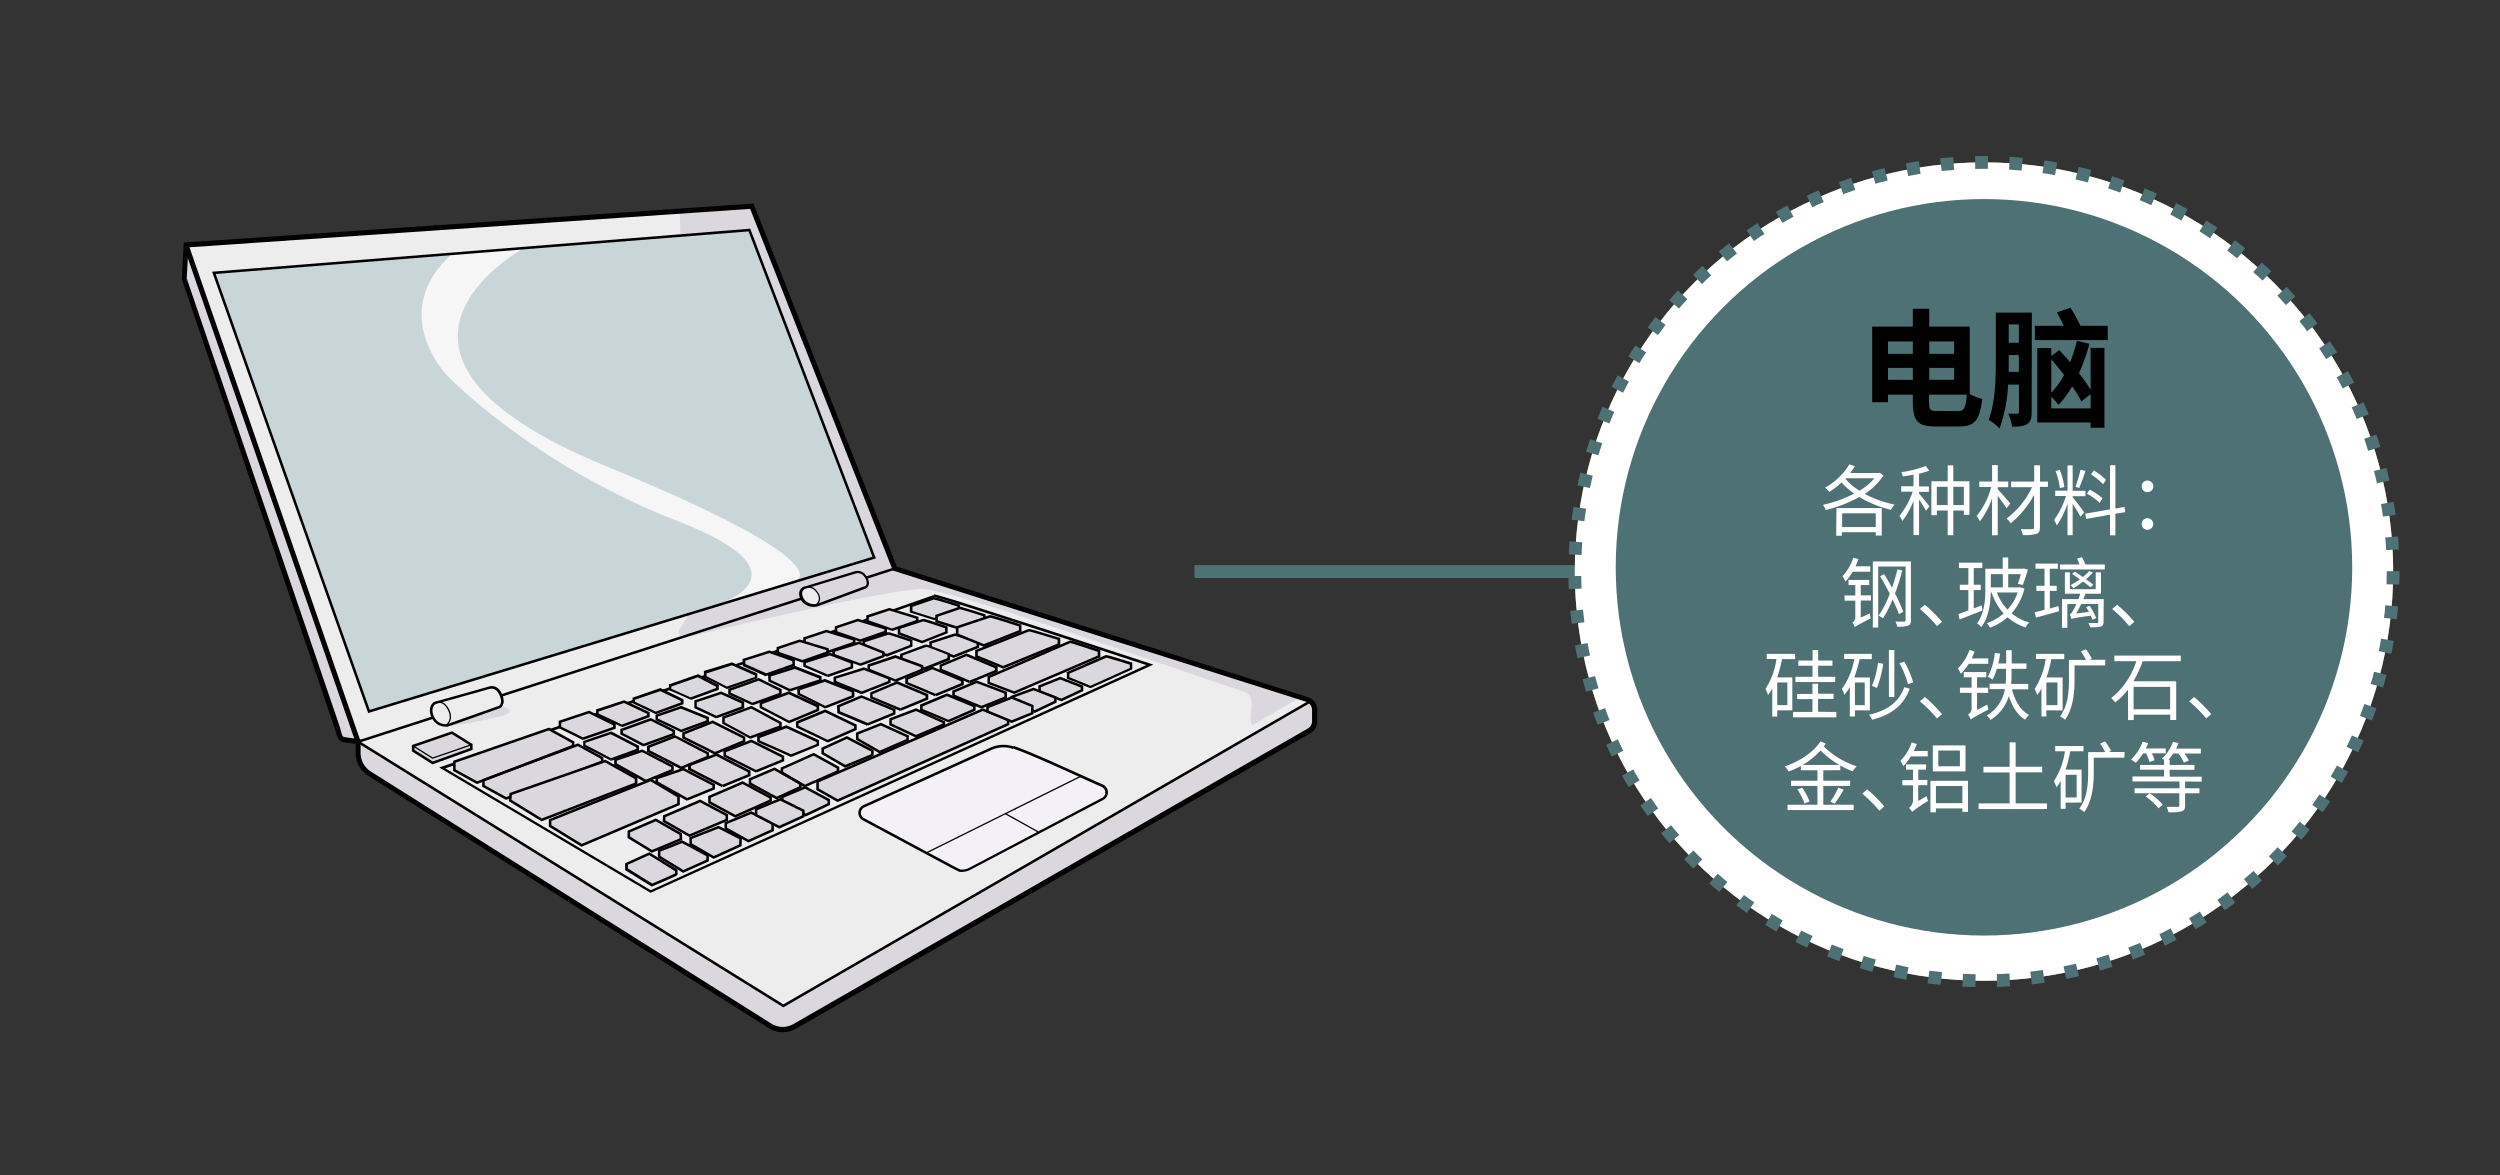 <svg xmlns="http://www.w3.org/2000/svg" viewBox="0 0 585 275"><rect x="0" y="0" width="585" height="275" fill="#333333" stroke="none"/><defs><style>.cls-1{fill:#ededed;}.cls-2{fill:#dbd7de;}.cls-3{fill:#f4f0f7;}.cls-4{fill:#c8d5d9;}.cls-5{fill:#f6f6f6;}.cls-6{fill:#020202;}.cls-10,.cls-7{fill:none;stroke:#4e7175;stroke-miterlimit:10;stroke-width:3px;}.cls-8{fill:#84b250;}.cls-9{fill:#fff;}.cls-10{stroke-dasharray:3.01 5.01;}.cls-11{fill:#4e7175;}</style></defs><title>2.component 585x275px-36</title><g id="Layer_72" data-name="Layer 72"><path class="cls-1" d="M78.68,170.45,42.8,65.23l.44-7.91,132.4-9.07L209.1,133l96.45,30.62a2.57,2.57,0,0,1,1.78,2.44v2.68A2.55,2.55,0,0,1,306,171L185.58,240.2a5.67,5.67,0,0,1-5.53-.07L86.42,181.2a5.81,5.81,0,0,1-2.92-5v-2.58l-1.65-.23C79.06,173,79.48,173.15,78.68,170.45Z"/><path class="cls-2" d="M79.53,173s3.49-.14,4.25.85S43.52,58.46,43.52,58.46v7.17Z"/><path class="cls-2" d="M158.07,149.75s49.47-12.05,57.83-11.91c7.4.13,62.36,19.9,75.42,24.1,1.48.48,1.72,2.5,1.5,4-.29,2-.41,4.23.75,3.47l10.64-6.23L209.1,133S154.81,149,158.07,149.75Z"/><path class="cls-2" d="M117.52,165.28s4.63,1.21-1.08,2.48-9,2.09-11.78,2S117.52,165.28,117.52,165.28Z"/><path class="cls-2" d="M160.23,148.88a1.09,1.09,0,0,1-1.24-1.65,13.78,13.78,0,0,0,2-3.48l-1.91-94.34,16.59-1.16L209.1,133Z"/><path class="cls-2" d="M306.06,164.21s2.27.28,1.27,5c-.86,4-40.39,22-54.43,32.35L185.58,240.2s-3.32,1.87-7.48-1.48l-91-57.25s-4.81-1.38-2.66-7.48l98.83,61.38Z"/><path class="cls-3" d="M237.12,174.85c5.19,1.8,15.36,6.64,20.78,9a1.7,1.7,0,0,1,.12,3.08l-30.95,16.3a4.23,4.23,0,0,1-2.23.51c-.21,0-2.27-1.1-2.27-1.1l-20.54-11a1.71,1.71,0,0,1,.17-3.06L232,175.06A7,7,0,0,1,237.12,174.85Z"/><polygon class="cls-4" points="204.56 130.47 175.35 53.83 50.04 63.84 86.33 166.48 204.56 130.47"/><path class="cls-5" d="M122.91,57.89S77.06,82.42,141.62,109c58.41,24,44,27.24,44,27.24L165,142.52s28.21-7.12-6.24-20.5-54.29-34.31-54.29-34.31-14-14.66,1.42-28.4Z"/><path class="cls-6" d="M79,170.45l.57-.2L43.69,65.15l.4-7.27,131.44-9,33.4,84.63,96.72,30.71a2,2,0,0,1,1.37,1.86v2.68a2,2,0,0,1-1,1.72h0L185.56,239.68l.3.52-.28-.53a5,5,0,0,1-4.94-.06l-.3.52.32-.5L87,180.68h0a5.22,5.22,0,0,1-2.62-4.53V173l-2.17-.29c-.7-.1-1.2-.16-1.52-.23a1.27,1.27,0,0,1-.42-.14.32.32,0,0,1-.11-.12,2.94,2.94,0,0,1-.24-.63c-.1-.33-.21-.77-.38-1.35v0h0l-.57.2-.57.17c.19.66.31,1.15.44,1.55a2.7,2.7,0,0,0,.36.79,1.41,1.41,0,0,0,.48.46,2.7,2.7,0,0,0,1,.31c.38.07.82.12,1.41.2l1.13.16v2.06a6.43,6.43,0,0,0,3.22,5.57l.3-.52-.32.5,93.65,59h0a6.19,6.19,0,0,0,3.12.84,6.33,6.33,0,0,0,3-.76h0l120.41-69.19-.29-.52.28.53a3.15,3.15,0,0,0,1.65-2.78v-2.68a3.17,3.17,0,0,0-2.2-3l-96.17-30.53L176.32,47.62,43,56.76l-.47,8.56L78.39,170.64l.57-.19-.57.17Z"/><path class="cls-1" d="M218.6,139.4c1.54,0,50.46,16.16,50.46,16.16l-116.81,53-48.76-28.92Z"/><path class="cls-6" d="M218.6,139.4v.3h0l.26.05c1.12.26,4.83,1.4,9.74,3,7.37,2.33,17.46,5.62,25.71,8.32l10.43,3.42,3.1,1,1.13.38.09-.29-.12-.27-116.67,53-48.08-28.51,114.51-40-.1-.28v0l-.1-.28L102.78,179.59l49.45,29.33,117.66-53.4-.73-.24s-12.23-4-24.66-8.08c-6.21-2-12.47-4-17.28-5.56-2.4-.76-4.44-1.39-5.93-1.83l-1.79-.52-.56-.14a1.74,1.74,0,0,0-.34-.05h0l-.05,0Z"/><polygon class="cls-6" points="209.29 132.74 83.08 173.48 183.29 235.72 306.8 164.34 306.5 163.82 183.31 235.02 84.49 173.65 209.47 133.31 209.29 132.74 209.29 132.74"/><polyline class="cls-6" points="84.35 173.37 44.09 57.13 42.95 57.52 83.22 173.76"/><path class="cls-1" d="M188.31,137.51l11.85-3.61a2,2,0,0,1,2.32.9c1.42,2,0,2.66,0,2.66l-11.29,4.17a3.4,3.4,0,0,1-3-.87C186.93,139.48,187.14,137.93,188.31,137.51Z"/><path class="cls-2" d="M191.26,141.3s2-2.32-1.88-3.91c-.16-.07,11.24-3.58,11.24-3.58a2.61,2.61,0,0,1,2.17,3.39Z"/><path class="cls-6" d="M190.9,141.79a2,2,0,0,0,1-1.71,2.48,2.48,0,0,0-.41-1.31,3.78,3.78,0,0,0-.95-1.1,2.29,2.29,0,0,0-1.4-.44,4.2,4.2,0,0,0-1.3.23l.09.28a4,4,0,0,1,1.21-.21,2,2,0,0,1,1.22.38,3.89,3.89,0,0,1,.88,1,2.21,2.21,0,0,1,.36,1.15,1.7,1.7,0,0,1-.87,1.46l.16.25Z"/><path class="cls-6" d="M188.31,137.51l.1.28v0h0v0l6.07-1.85,4-1.21,1.79-.55h0l0-.11,0,.11h0l0-.11,0,.11a1.57,1.57,0,0,1,.47-.07,1.81,1.81,0,0,1,1.51.86,2.57,2.57,0,0,1,.56,1.4.89.89,0,0,1-.24.64,1.53,1.53,0,0,1-.17.14l0,0h0l0,0,0,0h0l0,0,0,0,.12.28-.11-.28-11.28,4.17.1.28-.06-.29h0a2.83,2.83,0,0,1-.6.06,2.9,2.9,0,0,1-2.12-.84,2.41,2.41,0,0,1-.74-1.61,1.16,1.16,0,0,1,.78-1.16l-.1-.28-.11-.28A1.77,1.77,0,0,0,187,139a3,3,0,0,0,.9,2,3.51,3.51,0,0,0,2.56,1,4,4,0,0,0,.74-.07h0l11.31-4.18h0a1.26,1.26,0,0,0,.42-.31,1.46,1.46,0,0,0,.41-1,3.17,3.17,0,0,0-.67-1.74,2.42,2.42,0,0,0-2-1.12,2.36,2.36,0,0,0-.67.1l.1.29-.09-.29-5.9,1.8-4.07,1.24-1.35.41-.39.12-.1,0h-.06Z"/><path class="cls-1" d="M101.94,164.42c.07,0,12.65-3.55,12.65-3.55a2,2,0,0,1,2.38,1.29c1.35,2.61-.21,3.27-.21,3.27l-12.1,4.29a3.23,3.23,0,0,1-3.1-1.3C100.37,166.75,100.69,164.85,101.94,164.42Z"/><path class="cls-6" d="M104.38,169.86a2.48,2.48,0,0,0,1.16-2.15,3.46,3.46,0,0,0-.34-1.47h0a4.4,4.4,0,0,0-1-1.47,2.21,2.21,0,0,0-1.59-.6,4.06,4.06,0,0,0-1.17.19l.08.28a4,4,0,0,1,1.09-.17A1.91,1.91,0,0,1,104,165a4.26,4.26,0,0,1,.92,1.38h0a3.18,3.18,0,0,1,.31,1.34,2.18,2.18,0,0,1-1,1.9l.16.25Z"/><path class="cls-6" d="M101.94,164.42l.09.28-.08-.24.08.25h0l-.08-.24.08.25s.23-.07.58-.17l7-1.95,5.1-1.43h0a1.94,1.94,0,0,1,.37,0,1.57,1.57,0,0,1,.77.2,2.29,2.29,0,0,1,.87,1,3.77,3.77,0,0,1,.52,1.73,1.35,1.35,0,0,1-.3.91,1.45,1.45,0,0,1-.21.18l-.06,0h0l0,.06,0-.06h0l0,.06,0-.06.12.27-.1-.28-12.1,4.29.1.28,0-.29h0a2.9,2.9,0,0,1-.4,0,3,3,0,0,1-1.14-.22,2.78,2.78,0,0,1-1.26-1h0a3.43,3.43,0,0,1-.69-2,2,2,0,0,1,.26-1,1.24,1.24,0,0,1,.66-.56h0l-.09-.28-.1-.28a1.81,1.81,0,0,0-1,.81,2.66,2.66,0,0,0-.34,1.33,4,4,0,0,0,.81,2.31h0a3.36,3.36,0,0,0,1.52,1.21,3.72,3.72,0,0,0,1.36.26,3.38,3.38,0,0,0,.52,0h0l12.13-4.3h0a1.48,1.48,0,0,0,.49-.37,2,2,0,0,0,.45-1.31,4.42,4.42,0,0,0-.58-2,3,3,0,0,0-1.11-1.24,2.19,2.19,0,0,0-1.07-.28,1.67,1.67,0,0,0-.56.08l.09.28-.08-.29-6.3,1.77-4.35,1.22-1.44.4-.41.12-.11,0h-.06Z"/><polygon class="cls-6" points="204.56 130.47 204.84 130.36 175.55 53.51 49.63 63.58 86.15 166.85 204.96 130.66 204.84 130.36 204.56 130.47 204.48 130.18 86.52 166.11 50.46 64.11 175.15 54.15 204.28 130.58 204.56 130.47 204.48 130.18 204.56 130.47"/><path class="cls-6" d="M237.12,174.85l-.1.29c5.16,1.78,15.33,6.62,20.76,9a1.41,1.41,0,0,1,.1,2.55h0L226.93,203h0a3.91,3.91,0,0,1-1.89.49h-.19v.17l0-.16h0v.17l0-.16-.14-.05c-.27-.12-.78-.38-1.22-.6l-.81-.43h0l-20.51-11-.15.27.15-.27a1.37,1.37,0,0,1-.72-1.22,1.4,1.4,0,0,1,.86-1.29l29.82-13.48-.12-.27.12.27a6.75,6.75,0,0,1,2.69-.56,6.59,6.59,0,0,1,2.19.37h0l.1-.29.1-.28a7.27,7.27,0,0,0-2.39-.4,7.34,7.34,0,0,0-2.94.61l-29.81,13.48.12.27-.12-.27a2,2,0,0,0-.19,3.59h0l20.53,11h0s.51.28,1.06.55l.78.39.3.13.11,0a.46.46,0,0,0,.14,0H225a4.55,4.55,0,0,0,2.17-.56h0l31-16.29h0a2,2,0,0,0-.15-3.63h0c-5.41-2.34-15.57-7.19-20.79-9h0Z"/><polyline class="cls-6" points="252.84 181.51 216.83 199.37 216.96 199.64 252.97 181.78"/><polyline class="cls-6" points="235.25 190.57 242.91 194.82 243.05 194.56 235.4 190.3"/><path class="cls-2" d="M240.77,147.44c.23-.1,7,2,7,2v1.29l-13,5.36-6.24-2.55v-1.29Z"/><path class="cls-2" d="M218.6,140c.19-.1,5.79,1.7,5.79,1.7v1.16l-5.79,2-5.39-1.7V141.8Z"/><path class="cls-2" d="M216.05,145.07c.18-.1,5.38,1.7,5.38,1.7v1.16l-5.67,2.25-5.38-2V146.9Z"/><path class="cls-2" d="M207.82,148.19c.19-.1,5.39,1.7,5.39,1.7v1.16l-5.67,2.24-5.39-2V150Z"/><path class="cls-2" d="M250.35,150.18c.23-.1,6.81,2.13,6.81,2.13v1.29l-19.85,8.48-5.95-2.27V158.4Z"/><polygon class="cls-2" points="235.89 168.32 235.89 169.46 196 187.34 191.31 184.7 191.31 182.86 229.94 166.05 235.89 168.32"/><polygon class="cls-2" points="128.72 193.27 136.09 197.81 158.77 188.17 158.77 186.38 152.25 182.5 128.72 191.9 128.72 193.27"/><polygon class="cls-2" points="113.13 183.91 118.43 186.84 140.91 178.24 140.91 177.39 135.24 174.28 113.13 182.55 113.13 183.91"/><polygon class="cls-2" points="106.32 180.23 111.62 183.15 134.11 174.56 134.11 173.71 128.44 170.59 106.32 178.24 106.32 180.23"/><path class="cls-2" d="M249.9,157.45l9-3.87c.19-.1,5.79,1.7,5.79,1.7v1.16l-9.24,4.17-.28.1-5.21-2.11Z"/><polygon class="cls-2" points="243.26 160.61 243.26 161.86 248.37 163.78 253.19 161.52 253.19 160.66 248.08 158.68 243.26 160.61"/><polygon class="cls-2" points="169.83 192.61 169.83 193.85 175.14 196.81 180.79 194.27 180.79 192.66 175.79 190.15 169.83 192.61"/><polygon class="cls-2" points="173.23 197.81 173.31 196.19 168.13 193.55 161.61 196.11 161.61 197.52 167 200.64 173.23 197.81"/><polygon class="cls-2" points="154.24 199.08 154.24 200.46 159.88 203.92 165.58 201.35 165.58 200.16 159.63 196.96 154.24 199.08"/><path class="cls-2" d="M152,199.79l6.24,3.88v.94c0,.14-5.67,2.55-5.67,2.55l-6-3.68v-1.25Z"/><polygon class="cls-2" points="152.54 199.22 147.15 195.93 147.15 194.57 153.45 191.85 159.27 195.16 159.34 196.39 152.54 199.22"/><polygon class="cls-2" points="170.07 191.85 170.07 190.72 163.81 187.41 155.44 191 155.37 192.14 161.33 195.54 170.07 191.85"/><polygon class="cls-2" points="180.32 187.34 180.32 186.63 173.77 183.12 166.01 186.47 166.01 187.74 172.05 191 180.32 187.34"/><polygon class="cls-2" points="229.66 165.49 223.13 162.79 223.13 161.8 228.52 159.53 235.33 162.08 235.33 163.22 229.66 165.49"/><path class="cls-2" d="M221.85,168.72c-.13-.12-6.31-2.67-6.31-2.67v-1l6-2.52,6.42,2.65v.86Z"/><path class="cls-2" d="M226.82,159.53c-.13-.11-6.75-2.83-6.75-2.83v-1l6-2.51,7,2.93V157Z"/><path class="cls-2" d="M218.88,162.65c-.13-.11-6.75-2.84-6.75-2.84v-1l6-2.52,7,2.94v.86Z"/><path class="cls-2" d="M210.66,166.05c-.14-.11-6.75-2.83-6.75-2.83v-1l6-2.51,7,2.93v.86Z"/><path class="cls-2" d="M201.59,162.08c-.14-.11-6.24-2.55-6.24-2.55v-1l6.8-2.13,6,2.26v.86Z"/><path class="cls-2" d="M193.65,158.11c-.13-.1-5.39-2.31-5.39-2.31v-.91l6-1.88,5.13,2,0,1.14Z"/><path class="cls-2" d="M193.93,152.44c-.12-.1-5.67-2-5.67-2v-1.14l5.1-1.7,6.53,2v.79Z"/><path class="cls-2" d="M201.3,149.89c-.12-.1-5.67-2-5.67-2v-1.14l5.11-1.7,6.52,2v.79Z"/><path class="cls-2" d="M208.67,147.34c-.12-.1-5.67-2-5.67-2v-1.14l5.11-1.7,6.52,2v.78Z"/><path class="cls-2" d="M203,169.45c-.13-.11-6.74-2.83-6.74-2.83l-.06-1.42,5.39-2.27,7.65,3.11v.86Z"/><path class="cls-2" d="M193.65,173.42c-.14-.11-7.09-3.4-7.09-3.4v-1l6.52-2.69,7.09,3.39v.86Z"/><path class="cls-2" d="M185.14,176.83c-.13-.12-7.65-3.41-7.65-3.41v-1L184,170l7.37,3.39v.86Z"/><path class="cls-2" d="M176.92,180.51c-.13-.11-7.37-3.68-7.37-3.68v-1l6.24-2.41,7.37,3.68V178Z"/><path class="cls-2" d="M169,183.91c-.13-.11-7.65-4-7.65-4v-1l6.23-2.41,7.66,4v.86Z"/><path class="cls-2" d="M160.76,187c-.14-.11-7.09-4-7.09-4v-1l6.24-2.12,7.09,3.67v.86Z"/><path class="cls-2" d="M193.08,165.49c-.13-.12-6.18-3.12-6.18-3.12l-.06-1.14,6.12-2,6.64,2.61v1.14Z"/><path class="cls-2" d="M184.57,168.89c-.13-.11-6.52-3.4-6.52-3.4v-1l6.52-2.41,6.81,3.11v.86Z"/><path class="cls-2" d="M175.5,172.57c-.13-.11-6.24-3.4-6.24-3.4V167.9l6.53-2.41,6.8,3.67V170Z"/><path class="cls-2" d="M167.28,176.26c-.13-.11-7.37-3.69-7.37-3.69v-1l6.8-2.69,7.37,3.67v.86Z"/><path class="cls-2" d="M159.34,179.66c-.13-.11-7.65-4-7.65-4v-1l6.23-2.41,7.66,4v.86Z"/><path class="cls-2" d="M151.12,182.78c-.14-.11-7.09-4-7.09-4v-1l6.24-2.13,7.09,3.68v.86Z"/><path class="cls-2" d="M184.86,161.52c-.14-.1-4.76-2.26-4.76-2.26L180,158l6-1.87,6,2.34v.76Z"/><path class="cls-2" d="M176.07,164.74c-.14-.1-5.39-2.46-5.39-2.46v-.88l6.81-2.44,5.1,2.5v.91Z"/><path class="cls-2" d="M167.56,167.76c-.13-.1-4.82-2.27-4.82-2.27v-1.42l6-2,5.1,2.27v1.14Z"/><path class="cls-2" d="M159.34,171c-.13-.1-5.67-2.7-5.67-2.7v-.88l5.67-2,6.24,2.51v.77Z"/><path class="cls-2" d="M150.55,174.34c-.13-.1-5.1-2.68-5.1-2.68v-.88l6.8-2.46,5.39,2.71v.76Z"/><path class="cls-2" d="M142.9,177.68c-.14-.1-6.24-3.25-6.24-3.25v-.88l6.24-2.11,6.23,3.21v.76Z"/><path class="cls-2" d="M179.19,157.83c-.57-.28-5.05-2.25-5.05-2.25l-.06-1.26,6-1.88,5.67,2v1.11Z"/><path class="cls-2" d="M170.12,161c-.14-.1-5.11-2.64-5.11-2.64v-1.05l6.24-2,5.67,2.49v.76Z"/><path class="cls-2" d="M161.61,163.51c-.14-.1-4.82-2.17-4.82-2.17v-1l6.52-2.27,4.54,2.37v.76Z"/><path class="cls-2" d="M153.39,166.78c-.14-.1-5.11-2.42-5.11-2.42v-.88l6.24-2.14,5.11,2.41v.76Z"/><path class="cls-2" d="M145.45,169.8c-.14-.1-5.67-2.67-5.67-2.67v-.88l6.24-2.14,5.67,2.66v.76Z"/><path class="cls-2" d="M136.38,172.86c-.14-.1-5.39-2.68-5.39-2.68v-1.29l6.8-2.27,6,2.92v.77Z"/><polygon class="cls-2" points="214.34 172.29 208.39 169.51 208.39 168.31 214.34 166.05 220.87 169 220.87 169.51 214.34 172.29"/><polygon class="cls-2" points="205.84 175.98 200.59 172.93 200.59 171.64 206.12 169.46 212.39 172.29 212.36 173.14 205.84 175.98"/><polygon class="cls-2" points="197.78 179.32 192.51 176.26 192.51 175.16 198.18 172.57 204.14 175.69 204.14 176.69 197.78 179.32"/><path class="cls-2" d="M188.37,183.94c-.11,0-5.39-3.15-5.39-3.15v-.95l7.42-3.32,5.72,3.14v.85Z"/><polygon class="cls-2" points="181.74 186.75 175.5 183.35 175.5 182.35 181.23 179.91 187.27 183.35 187.27 184.2 181.74 186.75"/><polyline class="cls-2" points="188.5 184.2 183.06 186.47 183.06 187.74 188.54 190.72 193.93 188.17 193.93 187.21 188.32 184.2"/><path class="cls-6" d="M240.77,147.44l.12.27-.1-.22v.24s0,0,.09,0l-.1-.22v.24h0l.44.1c.82.21,2.44.69,3.85,1.12l1.84.57.78.24.09-.28h-.3v1.09l-12.74,5.23-5.94-2.42v-.89l12.06-4.77h0l-.12-.27-.11-.28-12.44,4.92v1.7l6.54,2.67L248.1,151v-1.72l-.21-.06-3.32-1c-.84-.26-1.7-.51-2.39-.71l-.87-.23-.3-.07-.21,0a.64.64,0,0,0-.15,0l.12.28-.11-.28Z"/><path class="cls-6" d="M218.6,140l.14.26-.12-.22v.25s0,0,.12,0l-.12-.22v.25h0l.37.08c.68.18,2,.58,3.17.94s2.14.67,2.14.68l.09-.29h-.3v1l-5.5,1.85-5.08-1.6V142l5.21-1.77h0l-.14-.26-.1-.29-5.59,1.9v1.73l5.69,1.79,6.09-2v-1.6l-.2-.07-2.72-.85-2-.59c-.28-.08-.53-.15-.73-.19l-.25-.06-.2,0a.57.57,0,0,0-.17.05l.15.26-.1-.29Z"/><path class="cls-6" d="M216.05,145.07l.14.26-.12-.21v.25a.31.31,0,0,0,.12,0l-.12-.21v.25h0v0l.34.08c.63.17,1.87.57,2.94.93l2,.68.09-.29h-.3v1l-5.37,2.12L210.67,148v-.86l5.5-1.77,0,0-.14-.26-.1-.28-5.87,1.89v1.72l5.69,2.1,6-2.36v-1.58l-.2-.07s-1.23-.43-2.52-.85c-.65-.22-1.3-.43-1.83-.59l-.68-.2-.24-.06-.19,0a.28.28,0,0,0-.17,0l.15.26-.1-.28Z"/><path class="cls-6" d="M207.82,148.19l.14.27-.11-.22v.25l.11,0-.11-.22v.25h0v0l.34.08c.63.17,1.87.57,2.95.93s2,.67,2,.68l.1-.29h-.3v1L207.54,153l-5.09-1.87v-.86l5.49-1.77h0l-.14-.27-.09-.28-5.88,1.89v1.72l5.69,2.1,6-2.36v-1.58l-.2-.07s-1.23-.43-2.52-.86l-1.83-.58-.68-.2-.24-.06-.19,0a.28.28,0,0,0-.16,0l.13.27-.09-.28Z"/><path class="cls-6" d="M250.35,150.18l.12.27-.1-.22v.24a.15.15,0,0,0,.1,0l-.1-.22v.24h0v0l.12,0c.27.06.82.23,1.49.44,1,.31,2.28.73,3.3,1.07l1.78.59.1-.28h-.3v1.1l-19.56,8.35-5.64-2.15v-1l18.82-8.14h0l-.12-.27-.12-.28-19.17,8.3V160l6.26,2.39,20.14-8.61v-1.7l-.21-.07s-1.57-.54-3.21-1.07c-.82-.27-1.65-.54-2.32-.74l-.84-.25-.29-.07a1.66,1.66,0,0,0-.22,0,.34.34,0,0,0-.14,0h0Z"/><polygon class="cls-6" points="235.89 168.32 235.59 168.32 235.59 169.26 196.01 187 191.61 184.53 191.61 183.05 229.95 166.38 235.78 168.6 235.89 168.32 235.59 168.32 235.89 168.32 236 168.04 229.93 165.73 191.01 182.66 191.01 184.88 195.98 187.68 236.19 169.65 236.19 168.11 236 168.04 235.89 168.32"/><polygon class="cls-6" points="128.72 193.27 128.56 193.53 136.07 198.14 159.07 188.37 159.07 186.21 152.28 182.16 128.42 191.7 128.42 193.44 128.56 193.53 128.72 193.27 129.02 193.27 129.02 192.1 152.23 182.83 158.47 186.55 158.47 187.97 136.12 197.47 128.88 193.01 128.72 193.27 129.02 193.27 128.72 193.27"/><polygon class="cls-6" points="113.13 183.91 112.98 184.18 118.41 187.17 141.21 178.45 141.21 177.22 135.26 173.95 112.83 182.34 112.83 184.09 112.98 184.18 113.13 183.91 113.43 183.91 113.43 182.75 135.22 174.6 140.61 177.57 140.61 178.04 118.45 186.51 113.27 183.65 113.13 183.91 113.43 183.91 113.13 183.91"/><polygon class="cls-6" points="106.32 180.23 106.18 180.49 111.6 183.48 134.41 174.76 134.41 173.53 128.47 170.26 106.02 178.03 106.02 180.41 106.18 180.49 106.32 180.23 106.62 180.23 106.62 178.46 128.41 170.92 133.81 173.88 133.81 174.35 111.65 182.82 106.47 179.97 106.32 180.23 106.62 180.23 106.32 180.23"/><path class="cls-6" d="M249.9,157.45l.12.28,9-3.88h0l-.12-.22v.25s0,0,.12,0l-.12-.22v.25h0l.37.08c.68.18,2,.58,3.17.94l2.14.67.09-.28h-.3v1l-9.05,4.08-.16.06-4.92-2,0-1h-.3l.12.28-.12-.28h-.3l0,1.35,5.5,2.22.38-.14h0l9.43-4.26v-1.57l-.2-.07-2.72-.85-2-.59c-.28-.08-.53-.15-.73-.19l-.25-.06a.64.64,0,0,0-.2,0,.81.81,0,0,0-.17,0l.15.27-.12-.28-9.14,4v.2Z"/><polygon class="cls-6" points="243.26 160.61 242.96 160.61 242.96 162.07 248.38 164.11 253.49 161.71 253.49 160.46 248.08 158.36 242.96 160.4 242.96 160.61 243.26 160.61 243.38 160.88 248.09 159 252.89 160.87 252.89 161.33 248.35 163.46 243.56 161.65 243.56 160.61 243.26 160.61 243.38 160.88 243.26 160.61"/><polygon class="cls-6" points="169.83 192.61 169.53 192.61 169.53 194.02 175.12 197.15 181.09 194.46 181.09 192.48 175.8 189.82 169.53 192.41 169.53 192.61 169.83 192.61 169.95 192.89 175.77 190.48 180.49 192.85 180.49 194.07 175.15 196.48 170.13 193.67 170.13 192.61 169.83 192.61 169.95 192.89 169.83 192.61"/><polygon class="cls-6" points="173.23 197.81 173.53 197.82 173.62 196.01 168.15 193.23 161.31 195.9 161.31 197.7 166.98 200.98 173.53 198 173.53 197.82 173.23 197.81 173.11 197.53 167.01 200.31 161.91 197.35 161.91 196.31 168.11 193.88 173 196.37 172.93 197.79 173.23 197.81 173.11 197.53 173.23 197.81"/><polygon class="cls-6" points="154.24 199.08 153.94 199.08 153.94 200.63 159.85 204.25 165.88 201.54 165.88 199.98 159.64 196.63 153.94 198.88 153.94 199.08 154.24 199.08 154.35 199.36 159.6 197.29 165.28 200.34 165.28 201.16 159.9 203.58 154.54 200.29 154.54 199.08 154.24 199.08 154.35 199.36 154.24 199.08"/><path class="cls-6" d="M152,199.79l-.16.26,6.1,3.79v.77h.28l-.22-.18a.26.26,0,0,0-.06.18h.28l-.22-.18.17.14-.14-.17,0,0,.17.14-.14-.17.05.06-.05-.06h0l.05.06-.05-.06-.09,0c-.21.12-.67.33-1.23.58-.83.38-1.9.84-2.76,1.21l-1.5.65.12.27.15-.25-5.81-3.6v-.89l5.21-2.35-.12-.28-.16.26.16-.26-.12-.27L146.28,202v1.61l6.23,3.86.14-.06,2.84-1.22,2-.88.65-.31.2-.11.08-.06.05-.05a.31.31,0,0,0,.08-.2V203.5L152,199.45l-.14.07Z"/><polygon class="cls-6" points="152.54 199.22 152.69 198.97 147.45 195.76 147.45 194.77 153.44 192.19 158.98 195.34 159.03 196.19 152.42 198.95 152.54 199.22 152.69 198.97 152.54 199.22 152.65 199.5 159.65 196.58 159.56 194.97 153.47 191.52 146.85 194.38 146.85 196.1 152.51 199.56 152.65 199.5 152.54 199.22"/><polygon class="cls-6" points="170.07 191.85 170.37 191.85 170.37 190.54 163.82 187.08 155.15 190.8 155.06 192.31 161.31 195.87 170.37 192.05 170.37 191.85 170.07 191.85 169.96 191.58 161.35 195.21 155.68 191.97 155.73 191.21 163.79 187.75 169.77 190.9 169.77 191.85 170.07 191.85 169.96 191.58 170.07 191.85"/><polygon class="cls-6" points="180.32 187.34 180.62 187.34 180.62 186.63 180.62 186.45 173.78 182.79 165.71 186.27 165.71 187.92 172.04 191.34 180.62 187.54 180.62 187.34 180.32 187.34 180.2 187.07 172.07 190.67 166.31 187.56 166.31 186.66 173.76 183.46 180.02 186.81 180.02 187.34 180.32 187.34 180.2 187.07 180.32 187.34"/><polygon class="cls-6" points="229.66 165.49 229.77 165.21 223.43 162.59 223.43 162 228.53 159.85 235.03 162.29 235.03 163.01 229.54 165.21 229.66 165.49 229.77 165.21 229.66 165.49 229.77 165.76 235.63 163.42 235.63 161.88 228.51 159.21 222.83 161.6 222.83 162.99 229.65 165.81 229.77 165.76 229.66 165.49"/><path class="cls-6" d="M221.85,168.72l.19-.23,0,0-.15-.07c-.47-.22-2-.87-3.44-1.46l-2.75-1.14-.11.27h.3v-.79l5.69-2.39,6.12,2.52v.46l-5.92,2.59.12.28.19-.23-.19.23.12.27,6.28-2.74V165l-6.72-2.77-6.29,2.64v1.39l.18.08,1,.4,3.29,1.37,1.42.6.44.2.12,0,0,0h0l.1-.19-.13.17,0,0,.1-.19-.13.17.14.12L222,169Z"/><path class="cls-6" d="M226.82,159.53l.19-.23,0,0-.16-.07c-.5-.23-2.14-.92-3.67-1.56l-2.94-1.21-.12.28h.3v-.8l5.7-2.39,6.69,2.81v.46l-6,2.47.11.28.19-.23-.19.23.11.28,6.43-2.63v-1.26l-7.29-3.06-6.3,2.64v1.4l.19.07,1,.43,3.52,1.46,1.52.64.47.21.13.06h0l.1-.18-.13.16,0,0,.1-.18-.13.16.14.12.16-.07Z"/><path class="cls-6" d="M218.88,162.65l.19-.23,0,0-.15-.07c-.5-.23-2.15-.92-3.68-1.56l-2.94-1.21-.12.27h.3V159l5.7-2.39,6.69,2.81v.45l-6,2.48.11.28.19-.23-.19.23.12.28,6.42-2.63V159L218.13,156l-6.3,2.64V160l.19.07,1,.43,3.52,1.46,1.52.64.47.21.13.06h0v0h0v0l.12-.2-.15.18,0,0,.12-.2-.15.18.14.12.17-.07Z"/><path class="cls-6" d="M210.66,166.05l.19-.23,0,0-.16-.08c-.5-.23-2.14-.92-3.68-1.55L204,162.94l-.12.28h.3v-.8l5.7-2.39,6.69,2.81v.46l-6,2.47.11.28.19-.23-.19.23.11.28,6.43-2.63v-1.26l-7.29-3.06-6.3,2.65v1.39l.19.07,1,.43,3.52,1.46,1.52.64.47.21.13.06h0l.1-.19-.13.16,0,0,.1-.19-.13.16.14.12.16-.07Z"/><path class="cls-6" d="M201.59,162.08l.19-.23-.05,0-.15-.08c-.47-.21-2-.83-3.41-1.4l-2.71-1.09-.11.28h.3v-.77l6.49-2,5.67,2.15v.44l-6.33,2.48.11.28.19-.23-.19.23.11.28,6.71-2.63v-1.27l-6.25-2.36-7.11,2.22v1.41l.19.08.95.38,3.25,1.31,1.4.58.44.19.12,0,0,0,0,0,0,0h0l0,0,0,0,.13-.2-.16.18,0,0,.13-.2-.16.18.14.12.17-.07Z"/><path class="cls-6" d="M193.65,158.11l.19-.23-.08,0-.37-.17c-1.23-.55-5-2.14-5-2.14l-.12.28h.3v-.69l5.64-1.78,4.84,1.86,0,.72-5.47,1.92.1.28.19-.23-.19.23.1.29,5.86-2.06,0-1.56-5.42-2.09-6.26,2V156l.18.08.83.34,2.8,1.19,1.21.53.38.17.1,0,0,0,0-.06,0,.05h0l0-.06,0,.05.13-.2-.16.18,0,0,.13-.2-.16.18.14.11.16,0Z"/><path class="cls-6" d="M193.93,152.44l.19-.23-.06,0-.14-.06c-.43-.17-1.81-.65-3.1-1.09l-2.46-.85-.1.29h.3v-.92l4.81-1.6,6.22,1.88v.35l-5.76,2,.1.28.19-.23-.19.23.1.29,6.16-2.13v-1.22l-6.83-2.07-5.4,1.8v1.56l.2.07.87.3,2.95,1,1.28.45.39.15.11,0h0l.1-.19-.14.16,0,0,.1-.19-.14.16.13.11.16-.05Z"/><path class="cls-6" d="M201.3,149.89l.19-.23-.05,0-.15-.06c-.43-.17-1.81-.65-3.09-1.09l-2.47-.85-.1.29h.3V147l4.81-1.6,6.22,1.88v.35l-5.76,2,.1.28.19-.23-.19.23.1.29,6.16-2.13v-1.22l-6.83-2.07-5.4,1.8v1.56l.21.07.86.3,3,1,1.27.45.4.15.1,0h0l.1-.19-.14.16,0,0,.1-.19-.14.16.13.11.16,0Z"/><path class="cls-6" d="M208.67,147.34l.2-.23-.06,0-.15-.06c-.42-.17-1.81-.65-3.09-1.1l-2.47-.84-.1.29h.3v-.92l4.81-1.61,6.22,1.89v.35l-5.75,2,.09.28.2-.23-.2.23.1.28,6.16-2.12v-1.22l-6.83-2.07L202.7,144v1.57l.21.07.87.29,2.95,1,1.27.45.4.15.1,0h0l.1-.19-.14.16,0,0,.1-.19-.14.16.13.11.16-.06Z"/><path class="cls-6" d="M203,169.45l.2-.23-.06,0-.15-.08c-.5-.23-2.15-.92-3.68-1.55l-2.94-1.22-.11.28h.3l-.05-1.21,5.08-2.14,7.35,3v.46l-6.05,2.48.11.27.2-.23-.2.23.12.28,6.42-2.63v-1.26l-8-3.23-5.69,2.4.07,1.81.18.08,1,.42,3.51,1.47,1.52.64.47.2.13.06,0,0h0l.11-.19-.14.16,0,0,.11-.19-.14.16.14.12.17-.07Z"/><path class="cls-6" d="M193.65,173.42l.19-.23-.05,0-.15-.08c-1-.53-6.95-3.33-6.95-3.33l-.13.27h.3v-.79l6.21-2.57,6.8,3.26v.47l-6.34,2.76.12.27.19-.23-.19.23.12.28,6.7-2.92v-1.24L193.09,166l-6.83,2.82v1.38l.17.08,1.09.52,3.7,1.76,1.59.77.5.24.13.07,0,0h0l.1-.17-.13.15,0,0,.1-.17-.13.15.15.12.17-.07Z"/><path class="cls-6" d="M185.14,176.83l.19-.23-.05,0-.17-.08c-1.1-.53-7.5-3.33-7.5-3.33l-.12.27h.3v-.78l6.21-2.29,7.08,3.26v.46L185,176.55l.11.28.19-.23-.19.23.12.27,6.42-2.63v-1.25L184,169.7l-6.83,2.52v1.4l.18.08,1.17.51,4,1.76,1.72.77.53.25.15.07,0,0h0l.1-.18-.13.16,0,0,.1-.18-.13.16.14.11.17-.07Z"/><path class="cls-6" d="M176.92,180.51l.19-.23,0,0-.16-.09c-1.07-.56-7.23-3.6-7.23-3.6l-.13.27h.3V176l5.92-2.29,7.09,3.54v.47l-6.05,2.47.11.28.19-.23-.19.23.11.28,6.43-2.63v-1.25l-7.66-3.81-6.55,2.53V177l.17.09,1.13.56,3.84,1.91,1.66.83.52.26.14.08,0,0h0l.12-.19-.14.17,0,0,.12-.19-.14.17.14.12.16-.07Z"/><path class="cls-6" d="M169,183.91l.19-.23,0,0-.45-.24c-1.64-.87-7.22-3.73-7.22-3.73l-.13.27h.3v-.79l5.92-2.29,7.37,3.81v.48l-6,2.48.11.27.19-.23-.19.23.11.28,6.43-2.63v-1.24l-7.94-4.11L161,178.75v1.38l.16.08,1.18.61,4,2.06,1.73.89.53.28.15.09,0,0h0l.12-.18-.14.17h0l.12-.18-.14.17.14.11.16-.07Z"/><path class="cls-6" d="M160.76,187l.19-.23-.07,0c-.14-.09-.64-.38-1.33-.76l-5.73-3.2-.15.26h.3v-.77l5.91-2,6.82,3.53v.48l-6.06,2.48.12.27.19-.23-.19.23.11.28,6.43-2.63v-1.24l-7.37-3.82-6.56,2.24v1.38l.16.09,1.08.6,3.7,2.06,1.6.9.49.28.14.08,0,0h0l.12-.17-.13.15v0l.12-.17-.13.15.14.12.16-.07Z"/><path class="cls-6" d="M193.08,165.49l.19-.24-.07,0c-.14-.08-.57-.31-1.18-.61-1.79-.91-5-2.5-5-2.5l-.13.27.3,0,0-.91,5.8-1.94L199.3,162v.74L193,165.21l.11.28.19-.24-.19.24.11.27,6.71-2.62v-1.56L193,158.86,186.53,161l.08,1.54.16.08.94.47c.86.42,2.14,1.06,3.22,1.61l1.39.7.44.23.12.06,0,0h0l.12-.18-.14.17h0l.12-.18-.14.17.13.11.17-.07Z"/><path class="cls-6" d="M184.57,168.89l.2-.23-.07,0-1.24-.66-5.27-2.73-.14.27h.3v-.79l6.21-2.29,6.52,3v.47l-6.62,2.76.11.28.2-.23-.2.23.12.27,7-2.91V165l-7.09-3.24-6.84,2.52v1.39l.17.08,1,.52,3.39,1.76,1.47.77.46.24.13.07,0,0h0l.12-.18-.14.17h0l.12-.18-.14.17.14.11.17-.07Z"/><path class="cls-6" d="M175.5,172.57l.19-.23-.06,0c-.14-.09-.58-.33-1.19-.66-1.81-1-5-2.73-5-2.73l-.15.26h.3V168.1l6.2-2.29,6.53,3.53v.47l-6.89,2.48.1.28.19-.23-.19.23.1.29,7.29-2.63V169l-7.08-3.82L169,167.69v1.66l.16.09,1,.51,3.25,1.76,1.4.77.44.24.12.08h0l.11-.18-.13.16,0,0,.11-.18-.13.16.13.11.16,0Z"/><path class="cls-6" d="M167.28,176.26l.19-.23,0,0-.16-.09c-1.07-.56-7.23-3.6-7.23-3.61l-.13.27h.3v-.78l6.49-2.57,7.08,3.53v.47L167.16,176l.12.28.19-.23-.19.23.12.28,7-2.92v-1.24l-7.65-3.82-7.12,2.82v1.38l.17.08,1.13.56,3.84,1.91,1.66.84.52.26.14.07,0,0h0l.12-.19-.14.17,0,0,.12-.19-.14.17.14.12.17-.07Z"/><path class="cls-6" d="M159.34,179.66l.19-.23,0,0-.45-.25c-1.64-.86-7.22-3.72-7.22-3.72l-.13.26h.3v-.78l5.92-2.29,7.37,3.81v.48l-6.05,2.47.11.28.19-.23-.19.23.12.28,6.42-2.63v-1.24L157.94,172l-6.55,2.53v1.39l.16.08,1.18.6,4,2.06,1.73.9.53.28.15.08,0,0h0l.12-.19-.14.17,0,0,.12-.19-.14.17.14.12.17-.07Z"/><path class="cls-6" d="M151.12,182.78l.19-.23-.07-.05-1.33-.76c-2.06-1.16-5.73-3.19-5.73-3.19l-.15.26h.3V178l5.91-2,6.82,3.53V180L151,182.5l.11.28.19-.23-.19.23.11.28,6.43-2.63v-1.24l-7.37-3.82-6.56,2.23V179l.16.08,1.08.61c1,.54,2.46,1.36,3.7,2.06l1.6.89.49.29.14.08,0,0h0l.12-.17-.13.16h0l.12-.17-.13.16.14.12.16-.07Z"/><path class="cls-6" d="M184.86,161.52l.18-.24-.06,0c-.12-.07-.46-.23-.92-.45l-3.84-1.8-.12.27h.3l-.05-1,5.63-1.77,5.67,2.22V159l-6.88,2.22.09.29.18-.24-.18.24.09.28,7.3-2.35v-1.19L186,155.81l-6.27,2,.07,1.67.17.07,2.33,1.09,1.63.77.55.27.17.08,0,0h0l.1-.16-.11.15h0l.1-.16-.11.15.12.09.15,0Z"/><path class="cls-6" d="M176.07,164.74l.18-.24-.07,0-1-.49c-1.57-.72-4.34-2-4.35-2l-.12.27h.3v-.67l6.49-2.32,4.82,2.35v.52l-6.32,2.3.1.28.18-.24-.18.24.1.28,6.72-2.44v-1.31l-5.39-2.63-7.12,2.55v1.29l.18.08.82.37,2.8,1.26,1.22.56.38.18.1,0h0l.11-.18-.13.17h0l.11-.18-.13.17.13.1.15-.06Z"/><path class="cls-6" d="M167.56,167.76l.18-.24-.06,0-.93-.45-3.88-1.82-.13.28h.3v-1.21l5.64-1.88,4.82,2.15v.73l-6,2.2.1.28.18-.24-.18.24.11.28,6.43-2.34v-1.54l-5.39-2.4-6.27,2.09v1.83l.18.08,2.36,1.1,1.64.77.57.27.16.09,0,0h0l.1-.16-.11.15h0l.1-.16-.11.15.12.1.16-.06Z"/><path class="cls-6" d="M159.34,171l.18-.24-.06,0-1.09-.53c-1.65-.79-4.57-2.16-4.57-2.16l-.13.27h.3v-.67l5.36-1.85,5.95,2.4v.35l-6,2.19.1.28.18-.24-.18.24.1.29,6.44-2.34V167.8l-6.53-2.63-6,2.06v1.29l.17.08.87.41,3,1.39,1.28.62.4.19.11.06h0l.11-.18-.13.17h0l.11-.18-.13.17.13.09.15-.05Z"/><path class="cls-6" d="M150.55,174.34l.18-.24,0,0-1-.52-4.11-2.14-.14.26h.3V171l6.48-2.34,5.11,2.56v.37l-6.89,2.48.1.28.18-.24-.18.24.1.28,7.29-2.62v-1.16L152.27,168l-7.12,2.58v1.28l.16.08.78.4,2.65,1.39,1.15.6.36.19.1.06,0,0h0l.1-.16-.11.15h0l.1-.16-.11.15.13.1.15-.06Z"/><path class="cls-6" d="M142.9,177.68l.18-.24-.06,0-1.19-.63-5-2.6-.14.26h.3v-.66l5.91-2,6,3.07v.37l-6,2.2.11.28.18-.24-.18.24.1.28,6.43-2.34v-1.16l-6.51-3.35-6.56,2.23v1.28l.16.08,1,.49,3.25,1.68,1.4.74.44.23.12.07h0l.1-.17-.11.16h0l.1-.17-.11.16.13.09.15,0Z"/><polygon class="cls-2" points="236.74 163.07 236.74 164.23 242.13 166.5 246.95 164.21 246.95 163.22 241.85 161.23 236.74 163.07"/><path class="cls-6" d="M179.19,157.83l.13-.27c-.3-.15-1.55-.71-2.75-1.24l-2.31-1-.12.28.3,0-.05-1,5.64-1.77,5.38,1.88v.69l-6.32,2.22.1.28.13-.27-.13.27.1.28,6.72-2.36v-1.53l-6-2.09-6.27,2,.08,1.67.17.08,2.31,1c1.19.53,2.46,1.1,2.72,1.23l.12.06.12,0Z"/><path class="cls-6" d="M170.12,161l.17-.24,0,0c-.12-.07-.48-.26-1-.51l-4.11-2.11-.14.26h.3v-.83l5.92-1.88,5.39,2.37v.35L170,160.67l.11.28.17-.24-.17.24.1.28,7-2.49v-1.17L171.27,155,164.71,157v1.46l.17.08.77.4,2.65,1.36,1.16.59.36.2.1.05,0,0h0l.1-.16-.11.15h0l.1-.16-.11.15.12.1.16-.06Z"/><path class="cls-6" d="M161.61,163.51l.18-.24-.06,0-.94-.44-3.88-1.73-.12.28h.3v-.74l6.2-2.16,4.26,2.22V161l-6,2.2.1.28.18-.24-.18.24.1.28,6.44-2.34v-1.16l-4.82-2.5-6.84,2.38v1.36l.18.08,2.36,1,1.65.74.56.26.16.08,0,0h0l.1-.17-.12.16h0l.1-.17-.12.16.13.09.15-.05Z"/><path class="cls-6" d="M153.39,166.78l.18-.24-.06,0-1-.48c-1.49-.71-4.11-1.93-4.11-1.93l-.13.27h.3v-.67l5.92-2,4.82,2.28v.36l-6,2.2.1.28.18-.24-.18.24.1.28,6.43-2.34v-1.16L154.54,161,148,163.26v1.29l.18.08.78.36,2.65,1.25,1.15.55.36.18.1.05h0l.11-.17-.12.16h0l.11-.17-.12.16.13.1.15-.06Z"/><path class="cls-6" d="M145.45,169.8l.18-.24-.07,0-1.08-.52-4.58-2.14-.12.27h.3v-.67l5.92-2,5.39,2.53v.36l-6,2.2.1.28.18-.24-.18.24.1.29,6.44-2.35v-1.16l-6-2.8L139.48,166v1.29l.17.08.87.4,2.95,1.38,1.28.61.39.19.12.06h0l.1-.18-.12.16,0,0,.1-.18-.12.16.13.1.15,0Z"/><path class="cls-6" d="M136.38,172.86l.17-.24-.05,0-1-.53-4.34-2.14-.13.27h.3V169.1l6.48-2.16,5.68,2.79v.36l-7.17,2.48.1.29.17-.24-.17.24.09.28,7.58-2.62v-1.16l-6.23-3.06-7.13,2.37v1.7l.17.08.82.41,2.8,1.38,1.21.6.38.19.11.06,0,0h0l.11-.17-.12.16h0l.11-.17-.12.16.12.09.15-.05Z"/><polygon class="cls-6" points="214.34 172.29 214.47 172.02 208.69 169.32 208.69 168.51 214.34 166.38 220.57 169.19 220.57 169.31 214.23 172.01 214.34 172.29 214.47 172.02 214.34 172.29 214.46 172.57 221.17 169.71 221.17 169 221.17 168.81 214.35 165.73 208.09 168.1 208.09 169.7 214.34 172.62 214.46 172.57 214.34 172.29"/><polygon class="cls-6" points="205.84 175.98 205.99 175.72 200.89 172.76 200.89 171.84 206.11 169.78 212.08 172.48 212.07 172.94 205.72 175.7 205.84 175.98 205.99 175.72 205.84 175.98 205.96 176.25 212.65 173.34 212.69 172.1 206.13 169.13 200.29 171.44 200.29 173.11 205.82 176.31 205.96 176.25 205.84 175.98"/><polygon class="cls-6" points="197.78 179.32 197.93 179.06 192.81 176.09 192.81 175.35 198.17 172.91 203.84 175.87 203.84 176.48 197.67 179.04 197.78 179.32 197.93 179.06 197.78 179.32 197.9 179.6 204.44 176.88 204.44 175.51 198.19 172.24 192.21 174.96 192.21 176.43 197.76 179.66 197.9 179.6 197.78 179.32"/><path class="cls-6" d="M188.37,183.94l.07-.29-.06.24.11-.23h-.05l-.06.24.11-.23h0l-.33-.18-3-1.74-2.05-1.2-.15.25h.3V180l7.11-3.18,5.43,3v.48l-7.57,3.35.12.27.07-.29-.07.29.12.28,7.93-3.51v-1.23l-6-3.29-7.73,3.46V181l.15.08,2.65,1.57,1.85,1.08.63.36.19.11.06,0h0l.06,0,.1,0,.09,0Z"/><polygon class="cls-6" points="181.74 186.75 181.88 186.49 175.8 183.17 175.8 182.55 181.21 180.25 186.97 183.52 186.97 184.01 181.61 186.48 181.74 186.75 181.88 186.49 181.74 186.75 181.87 187.02 187.57 184.39 187.57 183.17 181.25 179.58 175.2 182.16 175.2 183.53 181.73 187.09 181.87 187.02 181.74 186.75"/><polygon class="cls-6" points="188.38 183.92 182.76 186.27 182.76 187.92 188.53 191.06 194.23 188.36 194.23 187.03 188.46 183.93 188.18 184.46 193.63 187.39 193.63 187.98 188.55 190.38 183.36 187.56 183.36 186.67 188.61 184.47 188.38 183.92 188.38 183.92"/><path class="cls-2" d="M187.69,154.71c-.12-.1-5.67-2-5.67-2v-1.14l5.11-1.7,6.52,2v.79Z"/><path class="cls-6" d="M187.69,154.71l.2-.23-.06,0-.15-.06c-.43-.17-1.81-.65-3.09-1.09l-2.47-.85-.1.29h.3v-.92l4.81-1.6,6.22,1.88v.35l-5.75,2,.09.28.2-.23-.2.23.1.29,6.16-2.13v-1.22l-6.83-2.07-5.4,1.8v1.56l.21.07.86.3,3,1,1.27.45.4.15.1,0h0l.1-.19-.14.16,0,0,.1-.19-.14.16.13.11.16-.05Z"/><path class="cls-2" d="M201.35,155.56c-.12-.11-6.28-2.27-6.28-2.27v-1l6-1.84,5.67,2.26v.86Z"/><path class="cls-6" d="M201.35,155.56l.21-.22-.07-.05-.15-.07c-.47-.19-2-.74-3.44-1.24l-2.74-1-.09.28h.3v-.77l5.64-1.74,5.38,2.14v.45l-5.14,1.91.1.28.21-.22-.21.22.11.28,5.53-2.06v-1.27l-6-2.37-6.26,1.94v1.43l.2.07,1,.34c.87.3,2.18.76,3.28,1.16l1.41.51.44.17.12.05h0l.1-.19-.15.15,0,0,.1-.19-.15.15.14.13.17-.07Z"/><path class="cls-2" d="M223.42,148.47c.19-.09,5.38,1.71,5.38,1.71v1.16l-5.67,2.24-5.38-2V150.3Z"/><path class="cls-6" d="M223.42,148.47l.14.27-.12-.22v.25s0,0,.12,0l-.12-.22v.25h0v0l.34.08c.63.17,1.87.57,2.94.93l2,.68.09-.28h-.3v.95l-5.37,2.13-5.08-1.88v-.86l5.49-1.77h0l-.14-.27-.09-.28-5.88,1.9v1.71l5.69,2.1,6-2.36V150l-.2-.07s-1.23-.43-2.52-.85c-.64-.22-1.3-.43-1.83-.59l-.68-.2-.23-.05a.75.75,0,0,0-.2,0,.28.28,0,0,0-.17,0l.15.26-.09-.28Z"/><path class="cls-2" d="M216.61,151c.19-.1,5.39,2,5.39,2v1.16l-5.67,2.24-5.39-2v-1.29Z"/><path class="cls-6" d="M216.61,151l.15.26-.13-.23v.26a.21.21,0,0,0,.13,0l-.13-.23v.26h0v0l.33.09c.62.2,1.86.67,2.94,1.09l2,.79L222,153h-.3v1l-5.37,2.12-5.09-1.87v-.87l5.5-2h0l-.15-.26-.1-.29-5.87,2.19v1.71l5.69,2.09,6-2.35v-1.57l-.19-.08s-1.24-.5-2.53-1l-1.84-.69-.67-.23-.24-.07a1.2,1.2,0,0,0-.2,0,.57.57,0,0,0-.16,0l.14.27-.1-.29Z"/><path class="cls-2" d="M209.53,159.25c-.14-.11-6.24-2.55-6.24-2.55v-1l6.24-2.12,6.23,2.26v.85Z"/><path class="cls-6" d="M209.53,159.25l.19-.23-.06,0-.14-.07c-.47-.21-2-.83-3.41-1.4l-2.71-1.09-.11.28h.3v-.78l5.93-2,5.94,2.15v.44L209.41,159l.12.28.19-.23-.19.23.11.28,6.42-2.63v-1.27l-6.53-2.37L203,155.49v1.41l.19.07.95.39c.86.34,2.16.86,3.25,1.31l1.4.58.44.18.12.06h0l0,0,0,0h0l0,0,0,0,.13-.21-.16.19,0,0,.13-.21-.16.19.14.11.17-.06Z"/><path class="cls-2" d="M224.55,142.24c.19-.1,5.8,1.7,5.8,1.7v1.16l-5.8,2-5.38-1.7v-1.29Z"/><path class="cls-6" d="M224.55,142.24l.14.26-.11-.21v.24s0,0,.11,0l-.11-.21v.24h0l.37.08c.67.17,2,.58,3.16.94l2.15.67.09-.28h-.3v.94l-5.5,1.86-5.09-1.6v-.86l5.21-1.77h0l-.14-.26-.1-.29-5.58,1.9v1.72l5.68,1.8,6.1-2.06v-1.59l-.21-.07-2.72-.85c-.69-.21-1.4-.43-2-.59L225,142l-.26,0a.63.63,0,0,0-.19,0,.61.61,0,0,0-.17,0l.14.27-.1-.29Z"/><path class="cls-2" d="M231.64,144.22c.23-.1,7.09,2.14,7.09,2.14v1.29L230.22,151,224,148.47v-1.7Z"/><path class="cls-6" d="M231.64,144.22l.12.28-.1-.23v.25l.1,0-.1-.23v.25h0v0l.45.1c.82.22,2.46.72,3.88,1.17l1.86.6.78.25.1-.28h-.3v1.09l-8.21,3.25-5.94-2.43V147l7.47-2.49h0l-.12-.28-.1-.28-7.86,2.62v2.12l6.54,2.67,8.81-3.5v-1.71l-.21-.07L235.47,145l-2.41-.74-.88-.24-.3-.07a.83.83,0,0,0-.22,0,.22.22,0,0,0-.14,0l.12.27-.1-.28Z"/><polygon class="cls-6" points="236.74 163.07 236.44 163.07 236.44 164.43 242.14 166.83 247.25 164.4 247.25 163.01 241.85 160.91 236.44 162.87 236.44 163.07 236.74 163.07 236.84 163.36 241.84 161.55 246.65 163.42 246.65 164.02 242.12 166.17 237.04 164.03 237.04 163.07 236.74 163.07 236.84 163.36 236.74 163.07"/><polygon class="cls-2" points="231.07 165.47 231.07 166.5 236.74 168.85 241.56 166.9 241.56 165.2 236.74 163.22 231.07 165.47"/><polygon class="cls-6" points="231.07 165.47 230.77 165.47 230.77 166.7 236.74 169.18 241.86 167.1 241.86 165 236.75 162.89 230.77 165.27 230.77 165.47 231.07 165.47 231.18 165.75 236.74 163.54 241.26 165.4 241.26 166.7 236.74 168.53 231.37 166.3 231.37 165.47 231.07 165.47 231.18 165.75 231.07 165.47"/><polygon class="cls-2" points="176.92 189.39 176.92 190.72 182.34 193.56 187.98 191 187.98 189.7 182.59 187.03 176.92 189.39"/><polygon class="cls-6" points="176.92 189.39 176.62 189.39 176.62 190.9 182.34 193.9 188.28 191.2 188.28 189.52 182.6 186.7 176.62 189.19 176.62 189.39 176.92 189.39 177.03 189.66 182.58 187.36 187.68 189.89 187.68 190.81 182.35 193.23 177.22 190.54 177.22 189.39 176.92 189.39 177.03 189.66 176.92 189.39"/><polygon class="cls-2" points="119.36 187.32 126.74 191.85 148.85 183.35 148.85 182.13 141.61 178.09 119.5 185.79 119.36 187.32"/><polygon class="cls-6" points="119.36 187.32 119.21 187.57 126.7 192.19 149.15 183.55 149.15 181.96 141.64 177.76 119.21 185.57 119.05 187.47 119.21 187.57 119.36 187.32 119.66 187.34 119.78 186.01 141.58 178.41 148.55 182.31 148.55 183.14 126.77 191.52 119.52 187.06 119.36 187.32 119.66 187.34 119.36 187.32"/><polyline class="cls-2" points="96.68 174.56 101.22 177.39 110.29 174.28"/><polygon class="cls-2" points="110.29 175.26 110.29 174.28 105.76 171.44 96.68 174.56 96.68 175.64 101.22 178.53 110.29 175.26"/><polygon class="cls-6" points="96.6 174.69 101.2 177.56 110.34 174.42 110.24 174.13 101.24 177.23 96.76 174.43 96.6 174.69 96.6 174.69"/><polygon class="cls-6" points="110.29 175.26 110.59 175.26 110.59 174.11 105.79 171.11 96.38 174.34 96.38 175.81 101.18 178.86 110.59 175.47 110.59 175.26 110.29 175.26 110.19 174.98 101.26 178.19 96.98 175.48 96.98 174.77 105.72 171.77 109.99 174.44 109.99 175.26 110.29 175.26 110.19 174.98 110.29 175.26"/></g><g id="Layer_53" data-name="Layer 53"><line class="cls-7" x1="279.51" y1="133.75" x2="369" y2="133.75"/><circle class="cls-8" cx="464.25" cy="133.75" r="95.75"/><circle class="cls-9" cx="464.25" cy="133.75" r="95.75"/><circle class="cls-10" cx="464.25" cy="133.75" r="95.75"/><circle class="cls-11" cx="464.25" cy="132.75" r="86.17"/><path d="M460.92,92.2a12.17,12.17,0,0,0,2.91,1.14c-.51,4.71-1.59,6.45-5.25,6.45h-5.7c-4.11,0-5.28-1.23-5.28-5.79V92.35h-5.82v1.77h-3.69V76.42h9.51V72.25h3.84v4.17h9.48ZM441.78,79.9v2.91h5.82V79.9Zm5.82,9V86.08h-5.82v2.79Zm3.84-9v2.91h5.82V79.9Zm0,6.18v2.79h5.82V86.08Zm6.78,10.11c1.41,0,1.77-.78,2-3.84h-8.82V94c0,1.86.21,2.16,1.86,2.16Z"/><path d="M475.41,96.37c0,1.44-.21,2.34-1.05,2.85s-1.95.63-3.54.63a12,12,0,0,0-.9-3.09c.9.06,1.77.06,2.1.06s.42-.12.42-.48V90h-2.55a34.22,34.22,0,0,1-2,10.26,10.76,10.76,0,0,0-2.55-2c1.56-4,1.68-9.78,1.68-14V73.15h8.43Zm-3-9.36V83.08h-2.37v1.11c0,.84,0,1.8,0,2.82Zm-2.37-11.1V80.2h2.37V75.91Zm23.16.33v3.33H476.16V76.24h6.78c-.48-1-1.11-2.19-1.62-3.15L484.5,72a46.79,46.79,0,0,1,2.34,4.23Zm-4,5.16h3.24v18.69h-3.24V98.86H476.73V81.43H480v1.89l1.86-1.41c.81.87,1.68,1.83,2.55,2.85a38.12,38.12,0,0,0,1.59-5l2.94.69a46.6,46.6,0,0,1-2.46,6.87,37.84,37.84,0,0,1,2.73,3.9ZM480,91.9a19.2,19.2,0,0,0,3-4.17c-1-1.26-2-2.52-3-3.66Zm9.21,3.66V92.2l-2.16,1.74a26.18,26.18,0,0,0-2.16-3.54,22.39,22.39,0,0,1-3.21,4.35A14.4,14.4,0,0,0,480,92.83v2.73Z"/><path class="cls-9" d="M440.73,111.28a15.08,15.08,0,0,1-4.38,4.29,25.31,25.31,0,0,0,7,2.5,6.33,6.33,0,0,0-.87,1.22,25.18,25.18,0,0,1-7.4-3,30.72,30.72,0,0,1-7.87,3.05,4.16,4.16,0,0,0-.65-1.21,29.34,29.34,0,0,0,7.31-2.63,17,17,0,0,1-2.95-2.61,17.86,17.86,0,0,1-2.86,2.21,9.78,9.78,0,0,0-1-1,15,15,0,0,0,5.69-5.45l1.28.45a13.79,13.79,0,0,1-1.08,1.58h6.63l.23-.07Zm-11,7.6h10.59v6.43h-1.39v-.78H431v.83h-1.33Zm1.33,1.24v3.21h7.87v-3.21Zm.78-8.05a14.37,14.37,0,0,0,3.29,2.76,14.57,14.57,0,0,0,3.5-2.92h-6.65Z"/><path class="cls-9" d="M449.06,115.51c.52.56,2.07,2.49,2.43,3l-.81,1c-.31-.57-1-1.72-1.62-2.59v8.28h-1.3v-8a18.49,18.49,0,0,1-2.61,4.71,7,7,0,0,0-.68-1.2,19,19,0,0,0,3.11-5.66h-2.7v-1.26h2.88v-2.72c-.84.17-1.69.31-2.48.42a5.54,5.54,0,0,0-.38-1,26.69,26.69,0,0,0,5.73-1.44l.81,1.07a16.87,16.87,0,0,1-2.38.72v3h2.3v1.26h-2.3Zm11.79-2.9v7.85h-1.31v-1h-2.47v5.77h-1.31v-5.77h-2.54v1.09h-1.28v-7.94h3.82v-3.72h1.31v3.72Zm-5.09,5.57v-4.27h-2.54v4.27Zm3.78,0v-4.27h-2.47v4.27Z"/><path class="cls-9" d="M469.54,118.93c-.39-.64-1.33-1.91-2.07-2.88v9.2h-1.33v-8.64a18.38,18.38,0,0,1-2.86,5.38,6.7,6.7,0,0,0-.74-1.26,17.81,17.81,0,0,0,3.4-6.77h-2.79v-1.28h3v-3.85h1.33v3.85h2.45V114h-2.45v.47c.67.72,2.47,2.83,2.92,3.35Zm9.66-5h-1.86v9.47c0,.92-.23,1.33-.83,1.53a10.19,10.19,0,0,1-3.17.27,6.41,6.41,0,0,0-.48-1.37c1.17,0,2.32,0,2.66,0s.45-.11.45-.43V115.8a22,22,0,0,1-5.45,6.63,5.8,5.8,0,0,0-1-1.08A19.76,19.76,0,0,0,475.5,114h-4.89V112.7H476v-3.83h1.37v3.83h1.86Z"/><path class="cls-9" d="M485,116.36c.51.56,2.31,2.93,2.7,3.55l-.88,1c-.32-.67-1.17-2-1.82-3.06v7.38H483.8v-7.4a20.61,20.61,0,0,1-2.49,5.13,8.68,8.68,0,0,0-.66-1.29,19.15,19.15,0,0,0,2.79-5.6h-2.52v-1.26h2.88V108.9H485v5.95H488v1.26H485Zm-3-2.16a17.33,17.33,0,0,0-1-4l1-.24a17,17,0,0,1,1.06,4Zm6-4a37.79,37.79,0,0,1-1.48,4l-.86-.29a33.65,33.65,0,0,0,1.18-4Zm7,10v5.06h-1.26v-4.82l-5.58,1-.22-1.24,5.8-1V108.85H495V119l2.12-.38.2,1.23Zm-3.66-2.52a14.35,14.35,0,0,0-3-2.16l.63-.94a14.7,14.7,0,0,1,3,2Zm.78-4.36a15.21,15.21,0,0,0-2.83-2.32l.68-.9a13.5,13.5,0,0,1,2.83,2.2Z"/><path class="cls-9" d="M501.15,113.82a1.33,1.33,0,0,1,1.35-1.37,1.35,1.35,0,0,1,1.37,1.37,1.33,1.33,0,0,1-1.37,1.33A1.31,1.31,0,0,1,501.15,113.82Zm0,8.8a1.32,1.32,0,0,1,1.35-1.35,1.35,1.35,0,1,1-1.35,1.35Z"/><path class="cls-9" d="M433.53,133.78a12.25,12.25,0,0,1-1.7,2.3,7.86,7.86,0,0,0-.68-1.27,11.32,11.32,0,0,0,2.52-4.32l1.19.36a15.42,15.42,0,0,1-.67,1.65h3.46v1.28Zm1.89,5.53h2.39v1.22h-2.39v4l2.1-1a6.7,6.7,0,0,0,.24,1.14c-3,1.56-3.46,1.82-3.75,2.1a4.68,4.68,0,0,0-.54-1.13,1.23,1.23,0,0,0,.67-1.15v-3.93h-2.51v-1.22h2.51v-2.43h-1.59v-1.21h4.86v1.21h-2Zm11.73,5.8c0,.72-.18,1.08-.64,1.29a7.66,7.66,0,0,1-2.56.24,4.66,4.66,0,0,0-.41-1.19c.93,0,1.76,0,2,0s.37-.11.37-.38v-12.5H439.5v14.28h-1.26V131.39h8.91Zm-2.8-1.39c-.35-1-.87-2.16-1.48-3.44a25.87,25.87,0,0,1-2.27,4.41,10.38,10.38,0,0,0-1-.65,23.19,23.19,0,0,0,2.61-5.11c-.72-1.4-1.51-2.83-2.27-4.09l.94-.48c.63,1,1.26,2.07,1.86,3.18.48-1.4.9-2.84,1.26-4.3l1.13.23a54.26,54.26,0,0,1-1.69,5.41,36.61,36.61,0,0,1,1.92,4.28Z"/><path class="cls-9" d="M453.25,146.51a29.61,29.61,0,0,0-4-4l1.18-1a33.8,33.8,0,0,1,4,4Z"/><path class="cls-9" d="M463.89,142.86c-1.84.73-3.82,1.51-5.35,2.08l-.28-1.26c.64-.21,1.45-.52,2.34-.84v-4.77h-2v-1.25h2v-3.9h-2.2v-1.26h5.46v1.26h-2v3.9h1.64v1.25h-1.64v4.3l1.84-.72Zm9.82-5.14a13.33,13.33,0,0,1-3,5.8,11.08,11.08,0,0,0,4.14,2.13,5.16,5.16,0,0,0-.87,1.17,12.17,12.17,0,0,1-4.21-2.38,13.75,13.75,0,0,1-4.1,2.45,5.74,5.74,0,0,0-.74-1.08,12,12,0,0,0,3.92-2.25,14,14,0,0,1-2.82-4.92h-.18c-.08,2.58-.49,5.84-2.22,8.1a3.89,3.89,0,0,0-1-.84c1.75-2.38,1.94-5.67,1.94-8.12v-4.7h4.07v-2.63h1.28v2.63h3.42l.22-.06.95.26a36.52,36.52,0,0,1-1.17,3.6l-1.17-.27a18.3,18.3,0,0,0,.7-2.27h-2.95v3.11h2.7l.24,0Zm-7.86-3.38v3.11h2.81v-3.11Zm1.43,4.3a11.24,11.24,0,0,0,2.48,4,11.08,11.08,0,0,0,2.38-4Z"/><path class="cls-9" d="M479.68,142.39l2-.58.15,1.21c-1.86.54-3.86,1.08-5.41,1.49l-.3-1.24c.65-.14,1.44-.34,2.3-.58v-4.43h-1.91v-1.18h1.91v-4h-2.12v-1.2h5.24v1.2h-1.89v4h1.62v1.18h-1.62Zm12.84-10.3v1.17H482.05v-1.17h4.56a11.6,11.6,0,0,0-.59-1.39l1.18-.32c.26.5.58,1.19.8,1.71Zm-.29,13.38c0,.64-.15.93-.63,1.13a8.86,8.86,0,0,1-2.51.18,4.59,4.59,0,0,0-.41-1c.92,0,1.75,0,2,0s.31-.07.31-.28v-4.16h-4a24.43,24.43,0,0,1-1.17,2.23l3-.38c-.22-.39-.45-.77-.65-1.13l.84-.29a19.46,19.46,0,0,1,1.53,2.86l-.88.38c-.11-.27-.25-.59-.43-.95-3.69.52-4.23.63-4.5.81-.07-.26-.27-.83-.4-1.14.29-.07.54-.45.85-1a12.51,12.51,0,0,0,.68-1.38h-2.1v5.56h-1.25v-6.72h3.82c.16-.39.31-.84.45-1.26h-3.6v-5h1.17v3.94h6.05v-3.94h1.23v5H488c-.16.42-.34.85-.52,1.26h4.79Zm-3.05-8.05c-.41-.34-1.06-.83-1.74-1.34a21.53,21.53,0,0,1-2.25,1.57,5.16,5.16,0,0,0-.69-.72,22,22,0,0,0,2.2-1.37c-.61-.45-1.26-.88-1.82-1.26l.63-.54c.58.38,1.23.83,1.87,1.26a11,11,0,0,0,1.48-1.38l.86.34a14.86,14.86,0,0,1-1.6,1.56c.69.47,1.28.92,1.71,1.27Z"/><path class="cls-9" d="M498.25,146.51a29.61,29.61,0,0,0-4-4l1.18-1a33.8,33.8,0,0,1,4,4Z"/><path class="cls-9" d="M417,154.23a32.67,32.67,0,0,1-1.13,4.28h3.53v7.71h-3.53v1.46h-1.16v-6.54a12,12,0,0,1-1,1.5,7,7,0,0,0-.59-1.44,17.08,17.08,0,0,0,2.57-7h-2.27V153h6.63v1.24Zm1.24,5.47h-2.37V165h2.37Zm11.47,6.9v1.26H419.56V166.6h4.55v-3h-3.58v-1.22h3.58V160h1.32v2.33h3.62v1.22h-3.62v3Zm-.27-7h-9.31v-1.23h4v-2.59H420.8v-1.22h3.35v-2.44h1.3v2.44h3.34v1.22h-3.34v2.59h4Z"/><path class="cls-9" d="M434.05,166.22v1.44h-1.19v-6.91a11.57,11.57,0,0,1-1.28,1.87,5.13,5.13,0,0,0-.58-1.42,16.27,16.27,0,0,0,2.9-7h-2.37V153H438v1.24h-2.85a26.94,26.94,0,0,1-1.26,4.28h3.66v7.71Zm0-6.52V165h2.3V159.7Zm12.82,1.46c-1.37,3.82-4.23,6.1-8.81,7.27a3.81,3.81,0,0,0-.75-1.18c4.32-.94,7.05-3,8.3-6.45Zm-6.2-5.83a24.93,24.93,0,0,1-1.49,5.69,8.52,8.52,0,0,0-1.14-.54,20,20,0,0,0,1.41-5.39Zm2.6,7.77H442v-11h1.28Zm3.2-3a21.82,21.82,0,0,0-2-4.89l1.12-.4a21.9,21.9,0,0,1,2.09,4.86Z"/><path class="cls-9" d="M453.25,168.11a30.29,30.29,0,0,0-4-4l1.18-1a33.8,33.8,0,0,1,4,4Z"/><path class="cls-9" d="M460.69,155.33a13.2,13.2,0,0,1-1.86,2.34,7.38,7.38,0,0,0-.68-1.26,11.65,11.65,0,0,0,2.72-4.33l1.18.37a10.73,10.73,0,0,1-.68,1.62h3.89v1.26Zm4.34,9.54c.05.36.18.88.25,1.15-3.3,1.78-3.82,2.07-4.12,2.36a4.93,4.93,0,0,0-.63-1.17,1.58,1.58,0,0,0,.82-1.35v-3.73h-2.72v-1.22h2.72v-2.43h-1.83v-1.21h5.27v1.21h-2.16v2.43h2.59v1.22h-2.59v4Zm5.78-3.57c.66,2.7,2,4.95,4,6a5.9,5.9,0,0,0-.92,1.1c-1.85-1.08-3-3.06-3.83-5.51a10,10,0,0,1-4.25,5.56,4.83,4.83,0,0,0-.95-1,8.77,8.77,0,0,0,4.28-6.2h-3.58V160h3.76c.07-.84.09-1.67.09-2.41V156.5h-2.16a11.71,11.71,0,0,1-1,2.52,9.1,9.1,0,0,0-1.08-.67,15,15,0,0,0,1.62-5.6l1.25.2c-.11.79-.27,1.57-.44,2.3h1.84v-3.11h1.3v3.11h3.45v1.25H470.7v1.13c0,.76,0,1.57-.09,2.41h4v1.26Z"/><path class="cls-9" d="M478.85,166.22v1.44H477.7v-6.52a11.76,11.76,0,0,1-1,1.5,7.42,7.42,0,0,0-.59-1.44,17.23,17.23,0,0,0,2.58-7h-2.27V153h6.62v1.24H480a27.37,27.37,0,0,1-1.11,4.28h3.76v7.71Zm2.59-6.52h-2.59V165h2.59Zm11.17-4h-7.17v3.48c0,2.75-.31,6.62-2.22,9.24a6.52,6.52,0,0,0-1.17-.8c1.88-2.45,2.08-5.9,2.08-8.46v-4.73h4a20.64,20.64,0,0,0-1.19-2l1.17-.5a13.27,13.27,0,0,1,1.38,2.2l-.52.27h3.68Z"/><path class="cls-9" d="M501.39,154.73a26.7,26.7,0,0,1-2.16,4.68h10v9.06h-1.39v-1.24h-8.55v1.26h-1.33v-7.13a16,16,0,0,1-3,3,6.49,6.49,0,0,0-.94-1,17.9,17.9,0,0,0,5.87-8.64h-5.13v-1.31H510.3v1.31Zm-2.13,6v5.24h8.55v-5.24Z"/><path class="cls-9" d="M516.25,168.11a30.29,30.29,0,0,0-4-4l1.18-1a33.8,33.8,0,0,1,4,4Z"/><path class="cls-9" d="M426.65,180.24v2.45h6.28v1.22h-6.28v4.4h7.1v1.24H418.28v-1.24h7v-4.4h-6.17v-1.22h6.17v-2.45h-3.88v-1a22.43,22.43,0,0,1-2.87,1.31,5.19,5.19,0,0,0-.9-1.22c3.35-1.1,6.66-3.21,8.37-5.87l1.23.58c-.13.19-.29.43-.45.64a19.66,19.66,0,0,0,7.69,4.65,4.79,4.79,0,0,0-.94,1.17,20.61,20.61,0,0,1-2.9-1.39v1.12Zm-4.95,4.07a15.33,15.33,0,0,1,1.73,3.22l-1.17.49a14.35,14.35,0,0,0-1.66-3.26Zm8.7-5.31a21,21,0,0,1-4.38-3.39,18.65,18.65,0,0,1-4.21,3.39Zm-2.11,8.62a20.28,20.28,0,0,0,1.87-3.31l1.26.48a30.78,30.78,0,0,1-2.12,3.26Z"/><path class="cls-9" d="M439.75,189.71a29.61,29.61,0,0,0-4-4l1.18-1a33.8,33.8,0,0,1,4,4Z"/><path class="cls-9" d="M447.13,177a13.56,13.56,0,0,1-1.76,2.29,7.36,7.36,0,0,0-.69-1.24,11.19,11.19,0,0,0,2.65-4.32l1.19.36a12.36,12.36,0,0,1-.7,1.65h3.27V177Zm3.69,9.29a8.59,8.59,0,0,0,.35,1.14,26.63,26.63,0,0,0-3.73,2.55,5.27,5.27,0,0,0-.72-.93,2.21,2.21,0,0,0,.92-1.71v-3.57h-2.49v-1.22h2.49V180.1H446v-1.23h4.7v1.23h-1.82v2.41H451v1.22h-2.14v3.71Zm9.69-3.58v7.27H459.2v-.82H453v.93h-1.28v-7.38Zm-.58-2.2h-7.65v-6.08h7.65Zm-.73,7.42v-4H453v4Zm-.58-12.3h-5.06v3.68h5.06Z"/><path class="cls-9" d="M479,188v1.32H463V188h7.25v-7.25h-6.12v-1.32h6.12V173.7h1.41v5.71h6.21v1.32h-6.21V188Z"/><path class="cls-9" d="M483.35,187.82v1.44H482.2v-6.52a11.76,11.76,0,0,1-1,1.5,7.42,7.42,0,0,0-.59-1.44,17.17,17.17,0,0,0,2.58-7h-2.27v-1.24h6.62v1.24h-3.1a27.37,27.37,0,0,1-1.11,4.28h3.76v7.71Zm2.59-6.52h-2.59v5.31h2.59Zm11.17-4h-7.17v3.48c0,2.75-.31,6.63-2.22,9.24a6.52,6.52,0,0,0-1.17-.8c1.88-2.44,2.08-5.9,2.08-8.46V176h4a20.64,20.64,0,0,0-1.19-2l1.17-.5a13.27,13.27,0,0,1,1.38,2.2l-.52.27h3.68Z"/><path class="cls-9" d="M501.46,176.28a11.28,11.28,0,0,1-1.7,2.23,8.14,8.14,0,0,0-1.09-.77,11.76,11.76,0,0,0,2.73-4.18l1.26.32a10.91,10.91,0,0,1-.55,1.26h4.68v1.14h-3.26a7.48,7.48,0,0,1,.63,1.6l-1.17.43a11.52,11.52,0,0,0-.78-2Zm9.85,6.59v1.58h3.36v1.17h-3.36v2.88c0,.8-.18,1.14-.8,1.35a11.51,11.51,0,0,1-3.08.22,4.49,4.49,0,0,0-.48-1.26c1.22,0,2.29,0,2.61,0s.4-.07.4-.32v-2.87H499.49v-1.17H510v-1.58h-11V181.7h7.38v-1.6h-5.62V179h5.62v-1.21l-.49-.3a9.27,9.27,0,0,0,2.58-3.89l1.28.29a12.12,12.12,0,0,1-.54,1.29H515v1.14h-3.83a9.91,9.91,0,0,1,1,1.64l-1.16.5a8,8,0,0,0-1.26-2.14h-1.22a10.22,10.22,0,0,1-1.12,1.44h.29V179h5.8v1.14h-5.8v1.6h7.49v1.17ZM503,185.64a12.53,12.53,0,0,1,3.08,2.67l-1,.84a12.81,12.81,0,0,0-3-2.75Z"/></g></svg>